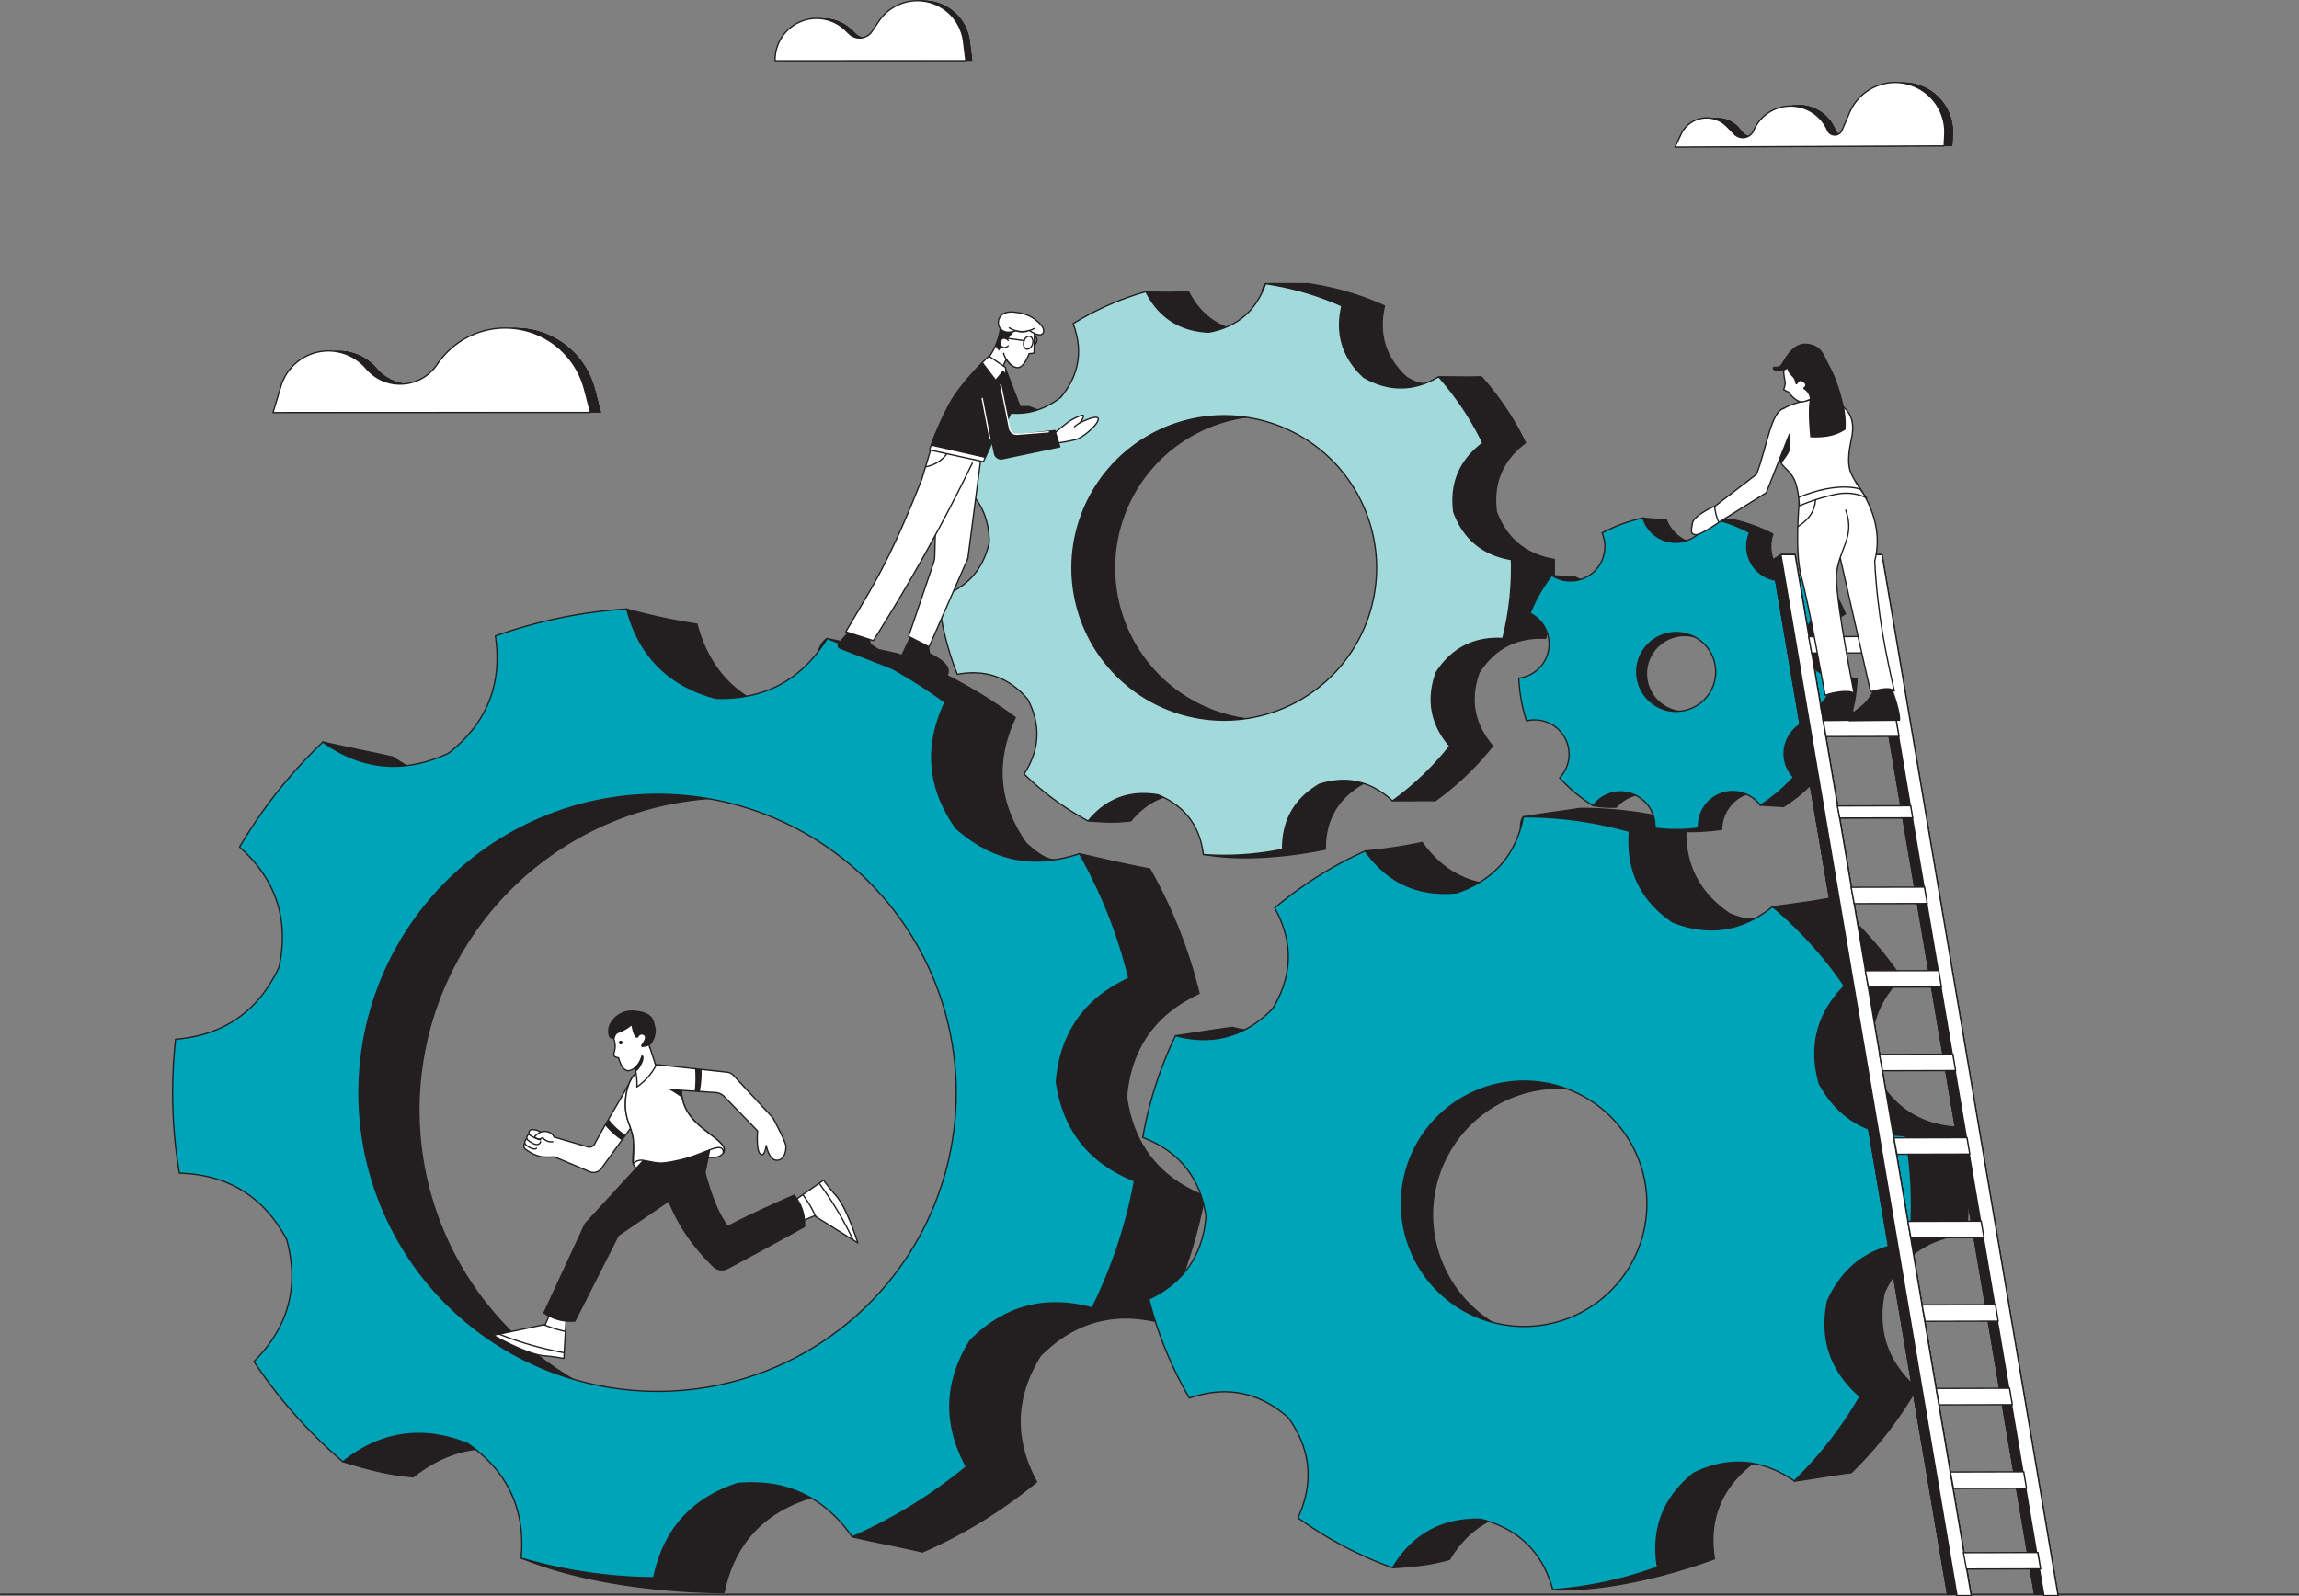 <svg id="Layer_1" data-name="Layer 1" xmlns="http://www.w3.org/2000/svg" xmlns:xlink="http://www.w3.org/1999/xlink" viewBox="0 0 880.5 611.51"><rect x="0" y="0" width="880.5" height="611.51" fill="#808080" stroke="none"/><defs><style>.cls-1,.cls-15,.cls-2{fill:none;}.cls-10,.cls-12,.cls-2,.cls-3,.cls-4,.cls-5,.cls-7{stroke:#231f20;}.cls-12,.cls-15,.cls-2,.cls-3,.cls-4,.cls-5{stroke-linecap:round;}.cls-10,.cls-12,.cls-15,.cls-2,.cls-3,.cls-4,.cls-5{stroke-linejoin:round;}.cls-10,.cls-12,.cls-15,.cls-2,.cls-3,.cls-4,.cls-5,.cls-7{stroke-width:0.5px;}.cls-3,.cls-6,.cls-9{fill:#231f20;}.cls-10,.cls-12,.cls-3,.cls-4,.cls-5,.cls-6,.cls-7,.cls-8{fill-rule:evenodd;}.cls-4{fill:#a2dadb;}.cls-5{fill:#00a4b8;}.cls-10,.cls-12,.cls-7,.cls-8{fill:#fff;}.cls-10,.cls-7{stroke-linecap:square;}.cls-7{stroke-miterlimit:1.5;}.cls-11{clip-path:url(#clip-path);}.cls-13{clip-path:url(#clip-path-2);}.cls-14{clip-path:url(#clip-path-3);}.cls-15{stroke:#fff;}.cls-16{clip-path:url(#clip-path-4);}.cls-17{clip-path:url(#clip-path-5);}.cls-18{clip-path:url(#clip-path-6);}.cls-19{clip-path:url(#clip-path-7);}.cls-20{clip-path:url(#clip-path-8);}.cls-21{clip-path:url(#clip-path-9);}.cls-22{clip-path:url(#clip-path-10);}.cls-23{clip-path:url(#clip-path-11);}.cls-24{clip-path:url(#clip-path-12);}.cls-25{clip-path:url(#clip-path-13);}.cls-26{clip-path:url(#clip-path-14);}.cls-27{clip-path:url(#clip-path-15);}</style><clipPath id="clip-path"><path class="cls-1" d="M378.74,136.87a25,25,0,0,0,4.45-11.48s5-3.69,8.61-2.36,4.36,3.53,4.36,4.8-.11,7.44-.11,7.44l-1.93.22s-1.88,5.45-4.41,5.35-4.35-3.16-4.35-3.16l-2.16,4.53"/></clipPath><clipPath id="clip-path-2"><path class="cls-1" d="M382.37,123.75c-.1-2.71,2.23-4.55,5.73-4.21s6.32,1.14,8.78,3.2,3.27,3.57,2.63,4.82c-.43.82-1.62.9-3,.31a14.54,14.54,0,0,1-2.32-1.3,6.39,6.39,0,0,1-5,.14c-1.89.6-3.71.85-5.11,0A3.44,3.44,0,0,1,382.37,123.75Z"/></clipPath><clipPath id="clip-path-3"><path class="cls-1" d="M358.32,166.15,353,183.71c-13.07,33-18.88,40.86-29.06,58.33l10.55,3.37a686.71,686.71,0,0,0,37.91-68"/></clipPath><clipPath id="clip-path-4"><path class="cls-1" d="M378.74,136.43l6.37,4.31a61.64,61.64,0,0,1-.49,15c-1.23,7.15-8,21.12-8,21.12L356,172.37a115.24,115.24,0,0,1,7.76-17.83C368.52,146,378.74,136.43,378.74,136.43Z"/></clipPath><clipPath id="clip-path-5"><path class="cls-1" d="M403.44,166.26s3.34-2.79,5.4-4.37,6-3.31,6.14-2.65-1.25,2.65-1.25,2.65,6.47-3.24,6.88-1.51-5.26,6.91-8.28,7.91a54,54,0,0,1-8.74,1.54Z"/></clipPath><clipPath id="clip-path-6"><path class="cls-1" d="M211,502.37l-2.12,5-19.94,4.18s12.37,7.09,19.1,7.81a75.17,75.17,0,0,1,7.93,1.06l.93-16.89Z"/></clipPath><clipPath id="clip-path-7"><path class="cls-1" d="M307.25,467.76l4.68-2,16.59,10.38s-4-13-8.25-18a75.62,75.62,0,0,1-4.85-6l-12.68,8.85Z"/></clipPath><clipPath id="clip-path-8"><path class="cls-1" d="M242.06,413c-4.26,8.1-9.81,16.76-14.34,25.29a2.22,2.22,0,0,1-2.58,1.09l-12.94-3.78a3.44,3.44,0,0,0-2.1-1.9,4.53,4.53,0,0,0-3,0,7.13,7.13,0,0,0-3.47-1c-.81.34-1.11.66-1,1.81a1.54,1.54,0,0,0-.81,1.74,1.43,1.43,0,0,0-.76,1.64,1.58,1.58,0,0,0,.19,2.35s3.62,2.81,6.79,2.93a29.23,29.23,0,0,0,4.27,0l13.56,5.71a3.73,3.73,0,0,0,4.46-1.25l15-20.74"/></clipPath><clipPath id="clip-path-9"><path class="cls-1" d="M239.8,426.57c-.67-3.52-.73-15,7.51-17.79s12.74,2.44,13.3,5.49-.48,8.41,4.65,14.34,13.94,9.45,11.78,13c-.17-4.93-7.08.62-16.48,2.75-8.44,1.92-8.17,1.15-13.8.26a4.29,4.29,0,0,0-4.26,1.19c.14-3.91.55-8.61-.44-11.9S240.38,429.63,239.8,426.57Z"/></clipPath><clipPath id="clip-path-10"><path class="cls-1" d="M242.34,406.4a24.16,24.16,0,0,1,1.58,10,23.21,23.21,0,0,0,7.26-8.1l-4.21-13"/></clipPath><clipPath id="clip-path-11"><path class="cls-1" d="M248.82,401.38s-1.11-7.75-5.15-10.33a6.11,6.11,0,0,0-7.43.73s-2.21,2-.93,6.9c.88,3.35-.47,4.56-.2,5.65.16.66,1.82.91,1.82.91s1.18,5.14,3.84,4.93c2.06-.17,4.25-2.53,5.08-5.6"/></clipPath><clipPath id="clip-path-12"><path class="cls-1" d="M253,408l25.48,2.75a3.86,3.86,0,0,1,2.42,1.21L296,428.22s4.92,9.11,5,10.8c.12,2.36-.87,5.7-3.72,5.44s-3.8-5.61-3.8-5.61c-.44,2.36-1,3.95-2.07,3.37-1.34-.44-1.55-5.2-1.27-9L277.3,420a4.89,4.89,0,0,0-3.17-1.46l-17.35-1.12"/></clipPath><clipPath id="clip-path-13"><path class="cls-1" d="M689.53,187.6s-2.64,22.23.39,33.4S699,266.32,699,266.32c5.21-1.74,11.19-2,11.22-.16,0,0-6.78-33.37-6.92-45.34.57-10.31,7.46-14.77,3.61-25.37"/></clipPath><clipPath id="clip-path-14"><path class="cls-1" d="M681.23,157.7c3.82-3,12.64-5.71,19.24-4.22,10.43,2.36,9.37,10.86,8.71,14.14s-2,9.33-.38,13.31,6.05,9.84,6.05,9.84-4.54-2.84-11.73-1.42a76,76,0,0,0-14,4.44s-.19-6.52-2-10.22-5.21-5-5.77-8.13,1.18-3.69.07-9.94"/></clipPath><clipPath id="clip-path-15"><path class="cls-1" d="M683.13,156.47c-4.82,1.39-6.3,14.19-10.36,25.19L657,193.77s-8.24,3.5-8.8,6.62-.77,4.17,1.13,4.45,9.37-5,9.37-5l17.77-11.1,8.84-22.33"/></clipPath></defs><path class="cls-2" d="M.25,610.78h880"/><path class="cls-3" d="M530.24,117.18a109.66,109.66,0,0,0-29.19-8.49c-6,0-10.13-.08-16.32,0-3.63,3.09,1.49,17.31-5.49,18.57q-16.55-.78-24.06-15.54a132.4,132.4,0,0,1-16.31,0c3.88,10.34-9.22,32-16.28,40.51q-13.17,10-28.43,3.55c-5.71-.05-9.74.09-16.31,0,9.62,5.43,17.34,40.94,17.39,52q-3.64,16.15-19.49,21A110.17,110.17,0,0,0,383,258.29q16.28-3,27,9.6c5.06,9.81,12.8,37.32,6.79,46.58,7.53.59,11.06.63,16.31,0q10.5-12.81,26.84-10c10.19,4.26-.36,11.87,1,22.83,17,3.07,36.68.07,46.65-2q-.17-16.56,14.14-24.92c3.68-1.14,10.21-1.92,11.62,6.39,6.53.08,11.06-.14,16.31,0a110,110,0,0,0,22-21q-10.77-12.57-5.18-28.17,9-13.94,25.49-13.06a110,110,0,0,0,3.29-30.23Q578.85,211.55,573.1,196q-2.1-16.42,11.14-26.39a110,110,0,0,0-16.91-25.28c-6.22.18-11,0-16.31,0-4.82,3.62-7,3.25-12.34.21Q526.52,133.33,530.24,117.18ZM501.5,161.56a58.33,58.33,0,1,1-72.3,39.71A58.36,58.36,0,0,1,501.5,161.56Z"/><path class="cls-4" d="M513.93,117.18a109.73,109.73,0,0,0-29.2-8.49q-5.5,15.61-21.8,18.57-16.55-.78-24.06-15.54A109.47,109.47,0,0,0,411,124q5.83,15.51-4.76,28.25-13.18,10-28.43,3.55a110.15,110.15,0,0,0-13.43,27.29q14.43,8.13,14.51,24.7-3.65,16.15-19.49,21a109.79,109.79,0,0,0,7.25,29.53q16.28-3,27,9.6,7.6,14.72-1.43,28.61a110.5,110.5,0,0,0,24.54,18q10.5-12.81,26.84-10,15.28,6.39,17.29,22.84a110.34,110.34,0,0,0,30.34-2q-.17-16.56,14.14-24.92,15.81-4.92,27.93,6.38a110,110,0,0,0,21.95-21q-10.77-12.57-5.19-28.17,9-13.94,25.5-13.06a110,110,0,0,0,3.29-30.23q-16.33-2.72-22.08-18.25-2.1-16.42,11.14-26.39A110,110,0,0,0,551,144.34q-14.26,8.43-28.65.21Q510.21,133.33,513.93,117.18Zm-28.74,44.38a58.33,58.33,0,1,1-72.3,39.71A58.36,58.36,0,0,1,485.19,161.56Z"/><path class="cls-3" d="M388.85,274.86a186,186,0,0,0-45.16-24.42c-9.83-2.11-16.67-3.73-26.92-5.81-7.09,3.82-3.7,29.1-15.68,28.7q-27-7.18-34.16-34.23A221.64,221.64,0,0,1,240,233.3c2.73,18.44-26.61,49.54-41.29,61q-25.32,11.87-48.17-4.26c-9.41-2.13-16.12-3.32-26.91-5.81,13.94,12.38,14,73.73,10.17,92Q122,401.6,94.17,403.94a185.32,185.32,0,0,0,1.44,51.31q27.94.78,41.11,25.45c4.86,18,7.84,66.14-5.39,79.27,12.23,3.66,18,5,26.92,5.82q21.9-17.38,47.85-6.94c15.29,10.66-4.82,19.47-6.51,38,27,11.12,60.5,13.18,77.69,13.32q5.63-27.39,32.21-36.08c6.48-.58,17.53.45,16.89,14.67,10.74,2.47,18.3,3.71,26.92,5.81A185.85,185.85,0,0,0,397,567.7q-13.31-24.6,1.47-48.34,19.74-19.8,46.72-12.47a185.72,185.72,0,0,0,16.21-48.71q-26-10.29-29.94-38,2.4-27.87,27.78-39.59a185.54,185.54,0,0,0-18.9-47.73c-10.32-1.92-18.18-3.84-26.92-5.81-9.24,4.26-12.73,2.86-20.42-4Q376.93,300.17,388.85,274.86ZM337,320a119.64,119.64,0,1,1-162.14,48.33A119.68,119.68,0,0,1,337,320Z"/><path class="cls-5" d="M361.93,269.05a185.72,185.72,0,0,0-45.15-24.42q-14.65,23.82-42.6,22.89-27-7.18-34.17-34.23a185.56,185.56,0,0,0-50.28,10.33q4.1,27.66-17.92,44.91-25.32,11.87-48.18-4.26A186.18,186.18,0,0,0,91.75,324.5q20.93,18.57,15.14,45.93-11.77,25.36-39.63,27.7a185.71,185.71,0,0,0,1.43,51.31q28,.78,41.12,25.45,7.29,27-12.56,46.7A186,186,0,0,0,131.33,560q21.91-17.38,47.85-6.94,22.95,16,20.41,43.85a186.11,186.11,0,0,0,50.78,7.5Q256,577,282.57,568.31q27.85-2.49,43.81,20.47a185.48,185.48,0,0,0,43.72-26.89q-13.31-24.6,1.48-48.34,19.74-19.8,46.72-12.47a185.7,185.7,0,0,0,16.2-48.71q-26-10.29-29.93-38,2.39-27.87,27.77-39.59a185.15,185.15,0,0,0-18.89-47.73q-26.54,8.82-47.35-9.85Q350,294.36,361.93,269.05Zm-55.68,49a114.37,114.37,0,1,1-155,46.2A114.41,114.41,0,0,1,306.25,318.05Z"/><path class="cls-3" d="M645.8,315.27a148.19,148.19,0,0,0-40.6-5.57c-7.94,1.18-13.51,1.89-21.75,3.21-4.23,4.85,5.4,22.79-3.66,25.85q-22.21,2.22-35.14-16A175.82,175.82,0,0,1,522.9,326c7.22,13-6,44.5-13.72,57.21q-15.58,16-37.19,10.34c-7.63,1-13,2-21.74,3.21,13.89,5.34,31.17,51.16,33.42,65.88q-1.68,22.26-21.85,31.82A148.3,148.3,0,0,0,477.3,532.4q21.1-7.27,37.87,7.47c8.68,12.09,24.42,47.23,18.22,60.76,10.17-.7,14.87-1.33,21.75-3.21Q566.63,578.28,589,578.8c14.42,3.67,1.86,15.9,5.81,30.25,23.29.73,48.91-7.14,61.8-11.86q-3.49-22.05,13.94-36c4.68-2.25,13.23-4.58,16.74,6.23C696,566.23,702,565,709,564.19a148.65,148.65,0,0,0,25.12-32.37q-16.85-14.66-12.47-36.54,9.2-20.34,31.42-22.44a148.24,148.24,0,0,0-1.57-40.94q-22.32-.4-33-20-6-21.5,9.65-37.38a148.55,148.55,0,0,0-27.52-30.37c-8.26,1.47-14.67,2.24-21.75,3.22-5.71,5.78-8.72,5.71-16.4,2.71Q644,337.53,645.8,315.27Zm-42,102a48.54,48.54,0,1,1-54.7,41.49A48.56,48.56,0,0,1,603.82,417.31Z"/><path class="cls-5" d="M624.05,318.48a148.57,148.57,0,0,0-40.6-5.57Q579.19,334.82,558,342q-22.21,2.22-35.14-16a147.91,147.91,0,0,0-34.67,21.83q10.81,19.51-.79,38.59-15.58,16-37.2,10.34a148.85,148.85,0,0,0-12.53,39q20.85,8,24.21,30.07-1.68,22.26-21.85,31.83a148.38,148.38,0,0,0,15.48,37.94q21.1-7.27,37.87,7.47,13,18.13,3.73,38.43a148.42,148.42,0,0,0,36.24,19.12q11.49-19.14,33.82-18.62,21.63,5.52,27.55,27a148.61,148.61,0,0,0,40.06-8.65q-3.5-22,13.93-36,20.12-9.67,38.49,3A148,148,0,0,0,712.36,535q-16.85-14.64-12.46-36.53,9.2-20.36,31.41-22.44a148.29,148.29,0,0,0-1.56-40.95q-22.32-.41-33-20-6-21.5,9.64-37.38a147.67,147.67,0,0,0-27.52-30.36q-17.36,14-38.15,5.92Q622.25,340.74,624.05,318.48ZM590.18,414.6a47,47,0,1,1-53,40.19A47,47,0,0,1,590.18,414.6Z"/><path class="cls-3" d="M679,204.6A60.4,60.4,0,0,0,663.35,199c-3.26-.2-5.54-.39-8.93-.56-2.09,1.57.22,9.52-3.65,10A14.65,14.65,0,0,1,638.14,199a71.38,71.38,0,0,1-8.92-.57c1.77,5.79-6.15,17.21-10.31,21.61a14.63,14.63,0,0,1-15.67,1c-3.13-.22-5.34-.28-8.93-.56,5.08,3.3,8.07,23,7.72,29a14.64,14.64,0,0,1-11.38,10.82,59.92,59.92,0,0,0,2.94,16.41A14.65,14.65,0,0,1,608,282.92c2.43,5.55,5.72,20.86,2.11,25.72a40,40,0,0,0,8.92.57,14.64,14.64,0,0,1,15-4.55c5.43,2.68-.6,6.48-.25,12.53,9.21,2.26,20.07,1.3,25.6.51a14.64,14.64,0,0,1,8.6-13.14c2.05-.51,5.65-.71,6.13,3.89,3.57.27,6.06.3,8.93.56a60.72,60.72,0,0,0,12.74-10.75,13.16,13.16,0,0,1,12.53-21.87A60.32,60.32,0,0,0,711.21,260a13.15,13.15,0,0,1-4.44-24.8,60.7,60.7,0,0,0-8.38-14.41c-3.41-.12-6-.36-8.93-.57-2.76,1.82-4,1.54-6.76-.31A14.66,14.66,0,0,1,679,204.6Zm-28.9,39.76a14.57,14.57,0,1,1-18.65,8.76A14.58,14.58,0,0,1,650.13,244.36Z"/><path class="cls-5" d="M670.1,204a60.27,60.27,0,0,0-15.68-5.65,13.15,13.15,0,0,1-25.2.07,60.54,60.54,0,0,0-15.65,5.75,13.16,13.16,0,0,1-19.26,16.26A60.27,60.27,0,0,0,586,234.94a13.15,13.15,0,0,1-4.3,24.83,60.31,60.31,0,0,0,2.95,16.41A13.15,13.15,0,0,1,597.33,298a60.19,60.19,0,0,0,12.81,10.68,13.15,13.15,0,0,1,23.7,8.55,60.51,60.51,0,0,0,16.68-.05,13.15,13.15,0,0,1,23.65-8.69,60.47,60.47,0,0,0,12.74-10.76,13.15,13.15,0,0,1,12.53-21.86,60,60,0,0,0,2.85-16.43,13.15,13.15,0,0,1-4.45-24.8,60.29,60.29,0,0,0-8.38-14.42A13.16,13.16,0,0,1,670.1,204Zm-23,39.16a15.12,15.12,0,1,1-19.34,9.09A15.13,15.13,0,0,1,647.12,243.2Z"/><path class="cls-6" d="M682.08,212.3l-3.57,2.28L745.69,611h5.43Z"/><polygon class="cls-7" points="682.09 212.48 687.51 212.48 754.94 611.26 749.51 611.26 682.09 212.48"/><path class="cls-6" d="M682.08,212.3l-3.57,2.28L745.69,611h5.43Z"/><polygon class="cls-7" points="682.09 212.48 687.51 212.48 754.94 611.26 749.51 611.26 682.09 212.48"/><path class="cls-6" d="M715,212.09l-3.2,2.49L779,611h5.43Z"/><polygon class="cls-7" points="715.37 212.48 720.8 212.48 788.23 611.26 782.8 611.26 715.37 212.48"/><path class="cls-6" d="M682.08,212.3l-3.57,2.28L745.69,611h5.43Z"/><polygon class="cls-7" points="682.09 212.48 687.51 212.48 754.94 611.26 749.51 611.26 682.09 212.48"/><path class="cls-6" d="M715,212.09l-3.2,2.49L779,611h5.43Z"/><polygon class="cls-7" points="715.37 212.48 720.8 212.48 788.23 611.26 782.8 611.26 715.37 212.48"/><polygon class="cls-8" points="692.65 243.9 720.75 243.84 721.8 250.12 693.82 250.18 692.65 243.9"/><path class="cls-9" d="M720.54,244.08l1,5.79-27.47.06L693,244.15l27.58-.07m.43-.5-28.62.07,1.27,6.78,28.47-.06L721,243.58Z"/><polygon class="cls-8" points="698.15 275.9 726.18 275.83 727.23 282.12 699.32 282.18 698.15 275.9"/><path class="cls-9" d="M726,276.09l1,5.78-27.4.06-1.08-5.78,27.52-.06m.43-.51-28.55.07,1.26,6.78,28.41-.06-1.12-6.79Z"/><polygon class="cls-8" points="703.72 308.71 731.76 308.64 732.54 313.31 704.59 313.38 703.72 308.71"/><path class="cls-9" d="M731.55,308.89l.7,4.17-27.45.06L704,309l27.53-.07m.43-.5-28.56.07,1,5.17,28.45-.07-.85-5.17Z"/><polygon class="cls-8" points="708.94 339.9 737.04 339.84 738.09 346.12 710.11 346.19 708.94 339.9"/><path class="cls-9" d="M736.83,340.09l1,5.78-27.47.06-1.08-5.78,27.59-.06m.43-.5-28.62.07,1.26,6.77,28.48-.06-1.12-6.78Z"/><polygon class="cls-8" points="714.37 371.9 742.47 371.84 743.52 378.12 715.54 378.19 714.37 371.9"/><path class="cls-9" d="M742.26,372.09l1,5.78-27.47.06-1.08-5.78,27.59-.06m.43-.5-28.62.07,1.26,6.78,28.48-.07-1.12-6.78Z"/><polygon class="cls-8" points="719.8 403.91 747.9 403.84 748.95 410.12 720.97 410.19 719.8 403.91"/><path class="cls-9" d="M747.69,404.09l1,5.78-27.47.07-1.08-5.78,27.59-.07m.43-.5-28.62.07,1.26,6.78,28.48-.07-1.12-6.78Z"/><polygon class="cls-8" points="725.32 435.91 753.33 435.84 754.38 442.12 726.49 442.19 725.32 435.91"/><path class="cls-9" d="M753.12,436.09l1,5.78-27.39.07-1.07-5.78,27.5-.07m.42-.5-28.52.07,1.26,6.78,28.39-.07-1.13-6.78Z"/><polygon class="cls-8" points="730.66 467.91 758.76 467.84 759.81 474.12 731.83 474.19 730.66 467.91"/><path class="cls-9" d="M758.55,468.09l1,5.78-27.47.07L731,468.16l27.59-.07m.42-.5-28.61.07,1.26,6.78,28.48-.07L759,467.59Z"/><polygon class="cls-8" points="736.09 499.91 764.19 499.84 765.24 506.12 737.26 506.19 736.09 499.91"/><path class="cls-9" d="M764,500.09l1,5.78-27.47.07-1.08-5.78,27.59-.07m.42-.5-28.61.07,1.26,6.78,28.48-.07-1.13-6.78Z"/><polygon class="cls-8" points="741.52 531.91 769.62 531.84 770.67 538.12 742.69 538.19 741.52 531.91"/><path class="cls-9" d="M769.41,532.09l1,5.78-27.47.07-1.08-5.78,27.59-.07m.42-.5-28.61.07,1.26,6.78,28.48-.07-1.13-6.78Z"/><polygon class="cls-8" points="746.95 563.91 775.05 563.84 776.1 570.13 748.12 570.19 746.95 563.91"/><path class="cls-9" d="M774.84,564.09l1,5.79-27.47.06-1.08-5.78,27.59-.07m.42-.5-28.61.07,1.26,6.78,28.48-.07-1.13-6.78Z"/><polygon class="cls-8" points="751.92 594.84 780.45 594.77 781.49 601.05 753.09 601.12 751.92 594.84"/><path class="cls-9" d="M780.23,595l1,5.78-27.89.07-1.08-5.78,28-.07m.43-.5-29,.07,1.26,6.78,28.9-.07-1.12-6.78Z"/><path class="cls-6" d="M644.61,56.36l4.17-6.27a10.85,10.85,0,0,1,17.37-.93l1.2,1.44A4.51,4.51,0,0,0,675,49.48h0a15.14,15.14,0,0,1,27.7-.36c.13.29.26.56.38.84a3,3,0,0,0,5.53-.06c.84-1.95,1.87-4.3,3-7a19,19,0,0,1,36.34,8.53c-.15,2.87-.24,4.51-.24,4.51Z"/><path class="cls-6" d="M644.61,56.36l4.17-6.27a10.85,10.85,0,0,1,17.37-.93l1.2,1.44A4.51,4.51,0,0,0,675,49.48h0a15.14,15.14,0,0,1,27.7-.36c.13.29.26.56.38.84a3,3,0,0,0,5.53-.06c.84-1.95,1.87-4.3,3-7a19,19,0,0,1,36.34,8.53c-.15,2.87-.24,4.51-.24,4.51Zm1.86-1,3.14-4.71a9.86,9.86,0,0,1,15.78-.85l1.2,1.43a5.5,5.5,0,0,0,9.28-1.36h0a14.16,14.16,0,0,1,25.89-.33c.12.28.25.56.38.83a4,4,0,0,0,7.34-.07l3-7a18,18,0,0,1,34.43,8.08L746.76,55Z"/><path class="cls-6" d="M644.61,56.36l4.17-6.27a10.85,10.85,0,0,1,17.37-.93l1.2,1.44A4.51,4.51,0,0,0,675,49.48h0a15.14,15.14,0,0,1,27.7-.36c.13.29.26.56.38.84a3,3,0,0,0,5.53-.06c.84-1.95,1.87-4.3,3-7a19,19,0,0,1,36.34,8.53c-.15,2.87-.24,4.51-.24,4.51Z"/><path class="cls-6" d="M644.61,56.36l4.17-6.27a10.85,10.85,0,0,1,17.37-.93l1.2,1.44A4.51,4.51,0,0,0,675,49.48h0a15.14,15.14,0,0,1,27.7-.36c.13.29.26.56.38.84a3,3,0,0,0,5.53-.06c.84-1.95,1.87-4.3,3-7a19,19,0,0,1,36.34,8.53c-.15,2.87-.24,4.51-.24,4.51Zm1.86-1,3.14-4.71a9.86,9.86,0,0,1,15.78-.85l1.2,1.43a5.5,5.5,0,0,0,9.28-1.36h0a14.16,14.16,0,0,1,25.89-.33c.12.28.25.56.38.83a4,4,0,0,0,7.34-.07l3-7a18,18,0,0,1,34.43,8.08L746.76,55Z"/><path class="cls-10" d="M641.53,56.36l2.3-4.92a10.83,10.83,0,0,1,17.57-3l2.85,2.93a4.52,4.52,0,0,0,7.4-1.38h0a15.4,15.4,0,0,1,28.17-.36l.14.3a3,3,0,0,0,5.53-.06c.84-1.95,1.87-4.3,3-7a19,19,0,0,1,36.34,8.53c-.15,2.87-.24,4.51-.24,4.51Z"/><path class="cls-6" d="M299.33,23.28h0a15.89,15.89,0,0,1,27-11.69l1.33,1.3a5.74,5.74,0,0,0,8.78-.9L339,8.12a17.79,17.79,0,0,1,32.42,7.66c.57,4.53.93,7.48.93,7.48Z"/><path class="cls-6" d="M299.33,23.28h0a15.89,15.89,0,0,1,27-11.69l1.33,1.3a5.74,5.74,0,0,0,8.78-.9L339,8.12a17.79,17.79,0,0,1,32.42,7.66c.57,4.53.93,7.48.93,7.48Zm1-1a14.9,14.9,0,0,1,25.31-10L327,13.61a6.75,6.75,0,0,0,10.3-1.07l2.59-3.87a16.81,16.81,0,0,1,30.61,7.23l.79,6.37Z"/><path class="cls-6" d="M299.33,23.28h0a15.89,15.89,0,0,1,27-11.69l1.33,1.3a5.74,5.74,0,0,0,8.78-.9L339,8.12a17.79,17.79,0,0,1,32.42,7.66c.57,4.53.93,7.48.93,7.48Z"/><path class="cls-6" d="M299.33,23.28h0a15.89,15.89,0,0,1,27-11.69l1.33,1.3a5.74,5.74,0,0,0,8.78-.9L339,8.12a17.79,17.79,0,0,1,32.42,7.66c.57,4.53.93,7.48.93,7.48Zm1-1a14.9,14.9,0,0,1,25.31-10L327,13.61a6.75,6.75,0,0,0,10.3-1.07l2.59-3.87a16.81,16.81,0,0,1,30.61,7.23l.79,6.37Z"/><path class="cls-10" d="M296.86,23.28h0a15.89,15.89,0,0,1,27-11.69l1.34,1.3A5.73,5.73,0,0,0,334,12l2.6-3.87A17.79,17.79,0,0,1,369,15.78c.56,4.53.92,7.48.92,7.48Z"/><path class="cls-6" d="M108.54,158.05l3-10a19,19,0,0,1,32.7-6.9h0a17.06,17.06,0,0,0,27-1.33l.44-.64A31.37,31.37,0,0,1,227.79,149c1.44,5.48,2.37,9,2.37,9Z"/><path class="cls-6" d="M108.54,158.05l3-10a19,19,0,0,1,32.7-6.9h0a17.06,17.06,0,0,0,27-1.33l.44-.64A31.37,31.37,0,0,1,227.79,149c1.44,5.48,2.37,9,2.37,9Zm1.33-1,2.6-8.75a18,18,0,0,1,31-6.53h0a18.06,18.06,0,0,0,28.6-1.41l.44-.63a30.37,30.37,0,0,1,54.32,9.55l2.05,7.74Z"/><path class="cls-6" d="M108.54,158.05l3-10a19,19,0,0,1,32.7-6.9h0a17.06,17.06,0,0,0,27-1.33l.44-.64A31.37,31.37,0,0,1,227.79,149c1.44,5.48,2.37,9,2.37,9Z"/><path class="cls-6" d="M108.54,158.05l3-10a19,19,0,0,1,32.7-6.9h0a17.06,17.06,0,0,0,27-1.33l.44-.64A31.37,31.37,0,0,1,227.79,149c1.44,5.48,2.37,9,2.37,9Zm1.33-1,2.6-8.75a18,18,0,0,1,31-6.53h0a18.06,18.06,0,0,0,28.6-1.41l.44-.63a30.37,30.37,0,0,1,54.32,9.55l2.05,7.74Z"/><path class="cls-10" d="M104.57,158.05l3-10a19,19,0,0,1,32.71-6.9h0a17.06,17.06,0,0,0,27-1.33l.44-.64A31.37,31.37,0,0,1,223.83,149c1.44,5.48,2.37,9,2.37,9Z"/><g id="head"><ellipse class="cls-2" cx="396.48" cy="131.72" rx="1.7" ry="1.17" transform="matrix(0.25, -0.97, 0.97, 0.25, 169.04, 482.17)"/><path class="cls-8" d="M378.74,136.87a25,25,0,0,0,4.45-11.48s5-3.69,8.61-2.36,4.36,3.53,4.36,4.8-.11,7.44-.11,7.44l-1.93.22s-1.88,5.45-4.41,5.35-4.35-3.16-4.35-3.16l-2.16,4.53"/><g class="cls-11"><path class="cls-2" d="M384.38,135.34c.45,2.56,4.1,6.09,5.26,5.81"/><path class="cls-6" d="M380.37,131.33l2.14,3,6.55-8.33-5.87-4.38L378.31,127Z"/><path class="cls-12" d="M386.13,130.44c-.38-.77-2.82-1.85-2.94.82s2.43,1.93,2.94,1.22"/></g><path class="cls-2" d="M378.74,136.87a25,25,0,0,0,4.45-11.48s5-3.69,8.61-2.36,4.36,3.53,4.36,4.8-.11,7.44-.11,7.44l-1.93.22s-1.88,5.45-4.41,5.35-4.35-3.16-4.35-3.16l-2.16,4.53"/><ellipse class="cls-2" cx="393.83" cy="131.3" rx="2.52" ry="1.74" transform="translate(167.46 479.3) rotate(-75.4)"/><path class="cls-2" d="M385.11,129.52l7.16.95"/><g id="HAIR"><path class="cls-8" d="M382.37,123.75c-.1-2.71,2.23-4.55,5.73-4.21s6.32,1.14,8.78,3.2,3.27,3.57,2.63,4.82c-.43.82-1.62.9-3,.31a14.54,14.54,0,0,1-2.32-1.3,6.39,6.39,0,0,1-5,.14c-1.89.6-3.71.85-5.11,0A3.44,3.44,0,0,1,382.37,123.75Z"/><g class="cls-13"><path class="cls-2" d="M386.55,125.59a9.43,9.43,0,0,0,9.46.31"/></g><path class="cls-2" d="M382.37,123.75c-.1-2.71,2.23-4.55,5.73-4.21s6.32,1.14,8.78,3.2,3.27,3.57,2.63,4.82c-.43.82-1.62.9-3,.31a14.54,14.54,0,0,1-2.32-1.3,6.39,6.39,0,0,1-5,.14c-1.89.6-3.71.85-5.11,0A3.44,3.44,0,0,1,382.37,123.75Z"/></g></g><g id="L-foot"><path class="cls-6" d="M349.41,242l-4.06,8.56a1.56,1.56,0,0,0,0,1.27,1.58,1.58,0,0,0,.92.89l16.68,6.15c1.14-2.35.55-5-6.75-8.68l-.93-5.61Z"/></g><g id="L-foot1"><path class="cls-6" d="M327.41,239l-6.31,7.31a1.41,1.41,0,0,0,.57,2.24L342,256.42c1.45-3.13-3.51-6.46-8.46-9.79l-.93-5.6Z"/></g><g id="leg-R"><path class="cls-12" d="M376.2,171.48s-4.87,37.48-5.45,42a3.32,3.32,0,0,1-.24.84l-14.68,33.48-7.85-4,9.54-28.11A8.89,8.89,0,0,0,358,213c.2-7,1-38.72,1-38.72"/></g><g id="leg-L"><path class="cls-8" d="M358.32,166.15,353,183.71c-13.07,33-18.88,40.86-29.06,58.33l10.55,3.37a686.71,686.71,0,0,0,37.91-68"/><g class="cls-14"><path class="cls-2" d="M350.85,179.23c5-.08,10.54-1.84,13-7.63"/></g><path class="cls-2" d="M358.32,166.15,353,183.71c-13.07,33-18.88,40.86-29.06,58.33l10.55,3.37a686.71,686.71,0,0,0,37.91-68"/></g><path class="cls-6" d="M378.74,147.45l2,24.52L387.58,158l4.1-.29-6.2-16.23"/><path class="cls-15" d="M378.74,147.45l3.95,16.35"/><path class="cls-6" d="M378.74,136.43l6.37,4.31a61.64,61.64,0,0,1-.49,15c-1.23,7.15-8,21.12-8,21.12L356,172.37a115.24,115.24,0,0,1,7.76-17.83C368.52,146,378.74,136.43,378.74,136.43Z"/><g class="cls-16"><path class="cls-12" d="M375.35,137.82l6,7.89,2.83-3.5,3.3,4.16v-9.94l-12.1-4Z"/><path class="cls-8" d="M354.07,170.18,379.76,176l-3.13,5.43-25.09-7.26Z"/></g><path class="cls-2" d="M378.74,136.43l6.37,4.31a61.64,61.64,0,0,1-.49,15c-1.23,7.15-8,21.12-8,21.12L356,172.37a115.24,115.24,0,0,1,7.76-17.83C368.52,146,378.74,136.43,378.74,136.43Z"/><path class="cls-8" d="M403.44,166.26s3.34-2.79,5.4-4.37,6-3.31,6.14-2.65-1.25,2.65-1.25,2.65,6.47-3.24,6.88-1.51-5.26,6.91-8.28,7.91a54,54,0,0,1-8.74,1.54Z"/><g class="cls-17"><path class="cls-2" d="M416.67,160.05a36,36,0,0,0-5.14,3.4"/></g><path class="cls-2" d="M403.44,166.26s3.34-2.79,5.4-4.37,6-3.31,6.14-2.65-1.25,2.65-1.25,2.65,6.47-3.24,6.88-1.51-5.26,6.91-8.28,7.91a54,54,0,0,1-8.74,1.54Z"/><path class="cls-6" d="M376.18,152.63s3.14,14.91,4.47,21.2A2.82,2.82,0,0,0,384,176l22.21-4.65-2-6.68-14.52,1.61a2.83,2.83,0,0,1-3.08-2.25l-3.29-16.66"/><path class="cls-15" d="M376.18,152.63l2.93,15.25"/><path class="cls-15" d="M401.53,165.43l-11.88.94a2.82,2.82,0,0,1-3-2.26c-1.05-5.16-3.38-16.72-3.38-16.72"/><path class="cls-8" d="M211,502.37l-2.12,5-19.94,4.18s12.37,7.09,19.1,7.81a75.17,75.17,0,0,1,7.93,1.06l.93-16.89Z"/><g class="cls-18"><path class="cls-2" d="M205.35,506.14a45.49,45.49,0,0,0,16,4.64"/><path class="cls-2" d="M187.53,509.58a128.44,128.44,0,0,0,33.85,9.48"/></g><path class="cls-2" d="M211,502.37l-2.12,5-19.94,4.18s12.37,7.09,19.1,7.81a75.17,75.17,0,0,1,7.93,1.06l.93-16.89Z"/><path class="cls-8" d="M307.25,467.76l4.68-2,16.59,10.38s-4-13-8.25-18a75.62,75.62,0,0,1-4.85-6l-12.68,8.85Z"/><g class="cls-19"><path class="cls-2" d="M313.61,468.93a44.51,44.51,0,0,0-8.18-13.78"/><path class="cls-2" d="M328.25,478.4a126.14,126.14,0,0,0-17.46-28.87"/></g><path class="cls-2" d="M307.25,467.76l4.68-2,16.59,10.38s-4-13-8.25-18a75.62,75.62,0,0,1-4.85-6l-12.68,8.85Z"/><path class="cls-8" d="M242.06,413c-4.26,8.1-9.81,16.76-14.34,25.29a2.22,2.22,0,0,1-2.58,1.09l-12.94-3.78a3.44,3.44,0,0,0-2.1-1.9,4.53,4.53,0,0,0-3,0,7.13,7.13,0,0,0-3.47-1c-.81.34-1.11.66-1,1.81a1.54,1.54,0,0,0-.81,1.74,1.43,1.43,0,0,0-.76,1.64,1.58,1.58,0,0,0,.19,2.35s3.62,2.81,6.79,2.93a29.23,29.23,0,0,0,4.27,0l13.56,5.71a3.73,3.73,0,0,0,4.46-1.25l15-20.74"/><g class="cls-20"><path class="cls-2" d="M209.47,432.1s-4.09,2.49-4.6,3.2c-.36.5,1,1,1.53,1.07s1.46-.58,1.46-.58a4,4,0,0,0,3.86,1.59"/><path class="cls-2" d="M201.34,433.47a11.44,11.44,0,0,0,5.71,3.19"/><path class="cls-2" d="M200.67,435.4c1.57,1.64,5.38,4.71,6.38,2"/><path class="cls-2" d="M199.9,437c2.12,2.84,5.2,3.76,5.55,2.85"/><path class="cls-6" d="M232,427.2l-1.79,1.89a31.18,31.18,0,0,0,8.84,8.35l1.79-1.89A26,26,0,0,1,232,427.2Z"/></g><path class="cls-2" d="M242.06,413c-4.26,8.1-9.81,16.76-14.34,25.29a2.22,2.22,0,0,1-2.58,1.09l-12.94-3.78a3.44,3.44,0,0,0-2.1-1.9,4.53,4.53,0,0,0-3,0,7.13,7.13,0,0,0-3.47-1c-.81.34-1.11.66-1,1.81a1.54,1.54,0,0,0-.81,1.74,1.43,1.43,0,0,0-.76,1.64,1.58,1.58,0,0,0,.19,2.35s3.62,2.81,6.79,2.93a29.23,29.23,0,0,0,4.27,0l13.56,5.71a3.73,3.73,0,0,0,4.46-1.25l15-20.74"/><path class="cls-12" d="M239.8,426.57c-.67-3.52-.73-15,7.51-17.79s12.74,2.44,13.3,5.49-.48,8.41,4.65,14.34,13.94,9.45,11.78,13-8.15.43-16.48,2.75-8.47,4-11.74,4.11-6.61-.49-6.48-4.06c.13-3.92.71-7.21-.28-10.5S240.38,429.63,239.8,426.57Z"/><path class="cls-6" d="M248.25,442.21s-20.26,22.06-23.8,25.93a5,5,0,0,0-.86,1.27c-2.26,4.9-15.57,33.66-15.57,33.66a18,18,0,0,0,12.34,3.23L237,473.43l26.75-18.22s5.71-11.34.91-16.15S248.25,442.21,248.25,442.21Z"/><path class="cls-6" d="M251.18,440.79c2.14,19.27,10.36,33.38,22,44.61a4.79,4.79,0,0,0,5.55.76c9.43-5,19-10.21,29.62-16.11a17.17,17.17,0,0,0-4.12-12.49c-9.92,4.39-19.12,8.59-25.48,12-4.05-5.64-6.42-12.83-8.49-20.3l2.31-11.36-14.11-2.06Z"/><path class="cls-8" d="M239.8,426.57c-.67-3.52-.73-15,7.51-17.79s12.74,2.44,13.3,5.49-.48,8.41,4.65,14.34,13.94,9.45,11.78,13c-.17-4.93-7.08.62-16.48,2.75-8.44,1.92-8.17,1.15-13.8.26a4.29,4.29,0,0,0-4.26,1.19c.14-3.91.55-8.61-.44-11.9S240.38,429.63,239.8,426.57Z"/><g class="cls-21"><path class="cls-6" d="M256.72,417.61a49.46,49.46,0,0,1,10,7.63L265,414.08Z"/></g><path class="cls-2" d="M239.8,426.57c-.67-3.52-.73-15,7.51-17.79s12.74,2.44,13.3,5.49-.48,8.41,4.65,14.34,13.94,9.45,11.78,13c-.17-4.93-7.08.62-16.48,2.75-8.44,1.92-8.17,1.15-13.8.26a4.29,4.29,0,0,0-4.26,1.19c.14-3.91.55-8.61-.44-11.9S240.38,429.63,239.8,426.57Z"/><path class="cls-8" d="M242.34,406.4a24.16,24.16,0,0,1,1.58,10,23.21,23.21,0,0,0,7.26-8.1l-4.21-13"/><g class="cls-22"><path class="cls-6" d="M245.48,403.79s2.42.53-.29,4.87a4.91,4.91,0,0,1-3.33,2.53l-2.34-7.43Z"/></g><path class="cls-2" d="M242.34,406.4a24.16,24.16,0,0,1,1.58,10,23.21,23.21,0,0,0,7.26-8.1l-4.21-13"/><path class="cls-8" d="M248.82,401.38s-1.11-7.75-5.15-10.33a6.11,6.11,0,0,0-7.43.73s-2.21,2-.93,6.9c.88,3.35-.47,4.56-.2,5.65.16.66,1.82.91,1.82.91s1.18,5.14,3.84,4.93c2.06-.17,4.25-2.53,5.08-5.6"/><g class="cls-23"><circle class="cls-9" cx="237.74" cy="399.39" r="0.72"/></g><path class="cls-2" d="M248.82,401.38s-1.11-7.75-5.15-10.33a6.11,6.11,0,0,0-7.43.73s-2.21,2-.93,6.9c.88,3.35-.47,4.56-.2,5.65.16.66,1.82.91,1.82.91s1.18,5.14,3.84,4.93c2.06-.17,4.25-2.53,5.08-5.6"/><path class="cls-6" d="M233.55,392.24a9.53,9.53,0,0,1,9.85-5.06c7.25.75,6.92,4.07,7.61,6.34s-.83,6.24-2.34,7a9.37,9.37,0,0,1-2.46.61.57.57,0,0,1-.56-.9c1-1.27,2-3.14.81-3.69a1.3,1.3,0,0,0-1.88.61.71.71,0,0,1-.58.39.7.7,0,0,1-.63-.29,6.33,6.33,0,0,1-.86-1.66,17.5,17.5,0,0,1-.65-2.68,16.26,16.26,0,0,1-4.24,2.52c-1.87.57-1.77,1.22-2.07,2s-2.32,1-2.57-1.48A6.13,6.13,0,0,1,233.55,392.24Z"/><path class="cls-8" d="M253,408l25.48,2.75a3.86,3.86,0,0,1,2.42,1.21L296,428.22s4.92,9.11,5,10.8c.12,2.36-.87,5.7-3.72,5.44s-3.8-5.61-3.8-5.61c-.44,2.36-1,3.95-2.07,3.37-1.34-.44-1.55-5.2-1.27-9L277.3,420a4.89,4.89,0,0,0-3.17-1.46l-17.35-1.12"/><g class="cls-24"><path class="cls-6" d="M266,407.4a46.76,46.76,0,0,1-.13,12.23l1.76.21a35.94,35.94,0,0,0,.94-12.17Z"/></g><path class="cls-2" d="M253,408l25.48,2.75a3.86,3.86,0,0,1,2.42,1.21L296,428.22s4.92,9.11,5,10.8c.12,2.36-.87,5.7-3.72,5.44s-3.8-5.61-3.8-5.61c-.44,2.36-1,3.95-2.07,3.37-1.34-.44-1.55-5.2-1.27-9L277.3,420a4.89,4.89,0,0,0-3.17-1.46l-17.35-1.12"/><path class="cls-6" d="M700.07,265.55a11,11,0,0,1-3.16,4.2c.4,2.11,1.14,6.51,1.14,6.51l12.17-.11c.51-1.11-.36-4.54-2.76-10.5Z"/><path class="cls-6" d="M717.49,264.28c-3.65,7.83-8.43,6.72-9.38,12.05l19.54-.18c.51-1.11-.79-7-3.19-13Z"/><path class="cls-12" d="M694.93,187.6l8.3,19.18L716.41,265c4.94-1.36,7.73-1.64,9.11-.25C722.4,250.91,719.11,236,718,215c2.56-9.94.12-20.13-7.41-30.58"/><path class="cls-8" d="M689.53,187.6s-2.64,22.23.39,33.4S699,266.32,699,266.32c5.21-1.74,11.19-2,11.22-.16,0,0-6.78-33.37-6.92-45.34.57-10.31,7.46-14.77,3.61-25.37"/><g class="cls-25"><path class="cls-2" d="M694.83,186.74c1.78,7.25-1,12.95-9.55,16.66"/></g><path class="cls-2" d="M689.53,187.6s-2.64,22.23.39,33.4S699,266.32,699,266.32c5.21-1.74,11.19-2,11.22-.16,0,0-6.78-33.37-6.92-45.34.57-10.31,7.46-14.77,3.61-25.37"/><path class="cls-8" d="M681.23,157.7c3.82-3,12.64-5.71,19.24-4.22,10.43,2.36,9.37,10.86,8.71,14.14s-2,9.33-.38,13.31,6.05,9.84,6.05,9.84-4.54-2.84-11.73-1.42a76,76,0,0,0-14,4.44s-.19-6.52-2-10.22-5.21-5-5.77-8.13,1.18-3.69.07-9.94"/><g class="cls-26"><path class="cls-2" d="M685.28,192.21s19.59-10.5,32-2.83"/><path class="cls-6" d="M685.7,166.18s.22,5-.42,6.79-5.64,7.94-5.64,7.94l-1.61-15Z"/></g><path class="cls-2" d="M681.23,157.7c3.82-3,12.64-5.71,19.24-4.22,10.43,2.36,9.37,10.86,8.71,14.14s-2,9.33-.38,13.31,6.05,9.84,6.05,9.84-4.54-2.84-11.73-1.42a76,76,0,0,0-14,4.44s-.19-6.52-2-10.22-5.21-5-5.77-8.13,1.18-3.69.07-9.94"/><path class="cls-12" d="M685.57,137.42a5.8,5.8,0,0,0-2.44,4.51c.08,2.81.67,4.44.59,5.1a16.85,16.85,0,0,1-.59,2.25l1.85.93s2.88,4.14,5.55,3.7S701,149.4,701,146.81s-4.95-10.43-4.95-10.43l-7.25-1.18Z"/><path class="cls-6" d="M679,140.72c.21-.68,2,.32,3.06-1s4.21-8.72,10-8.06,6.21,4,8.95,9.1,4.15,10.91,5.22,15a34.64,34.64,0,0,1,.62,8.77c-4.23,2.84-8.84,3.2-13.53,3,0,0-1.12-10.1-.15-14.57a4.79,4.79,0,0,0-2.26-3.82.47.47,0,0,1-.24-.38.48.48,0,0,1,.19-.41c.55-.39,1-1.05-.29-2-1.05-.8-1.75-.15-2.19.7a.42.42,0,0,1-.41.21.43.43,0,0,1-.34-.31,4.58,4.58,0,0,0-1-2.45c-1.33-1.37-2.08-2.21-2-3.23C682.59,142.58,678.48,142.6,679,140.72Z"/><path class="cls-8" d="M683.13,156.47c-4.82,1.39-6.3,14.19-10.36,25.19L657,193.77s-8.24,3.5-8.8,6.62-.77,4.17,1.13,4.45,9.37-5,9.37-5l17.77-11.1,8.84-22.33"/><g class="cls-27"><path class="cls-2" d="M656.51,188.37c-.28,5.13.47,9.55,2.46,13.15"/></g><path class="cls-2" d="M683.13,156.47c-4.82,1.39-6.3,14.19-10.36,25.19L657,193.77s-8.24,3.5-8.8,6.62-.77,4.17,1.13,4.45,9.37-5,9.37-5l17.77-11.1,8.84-22.33"/></svg>